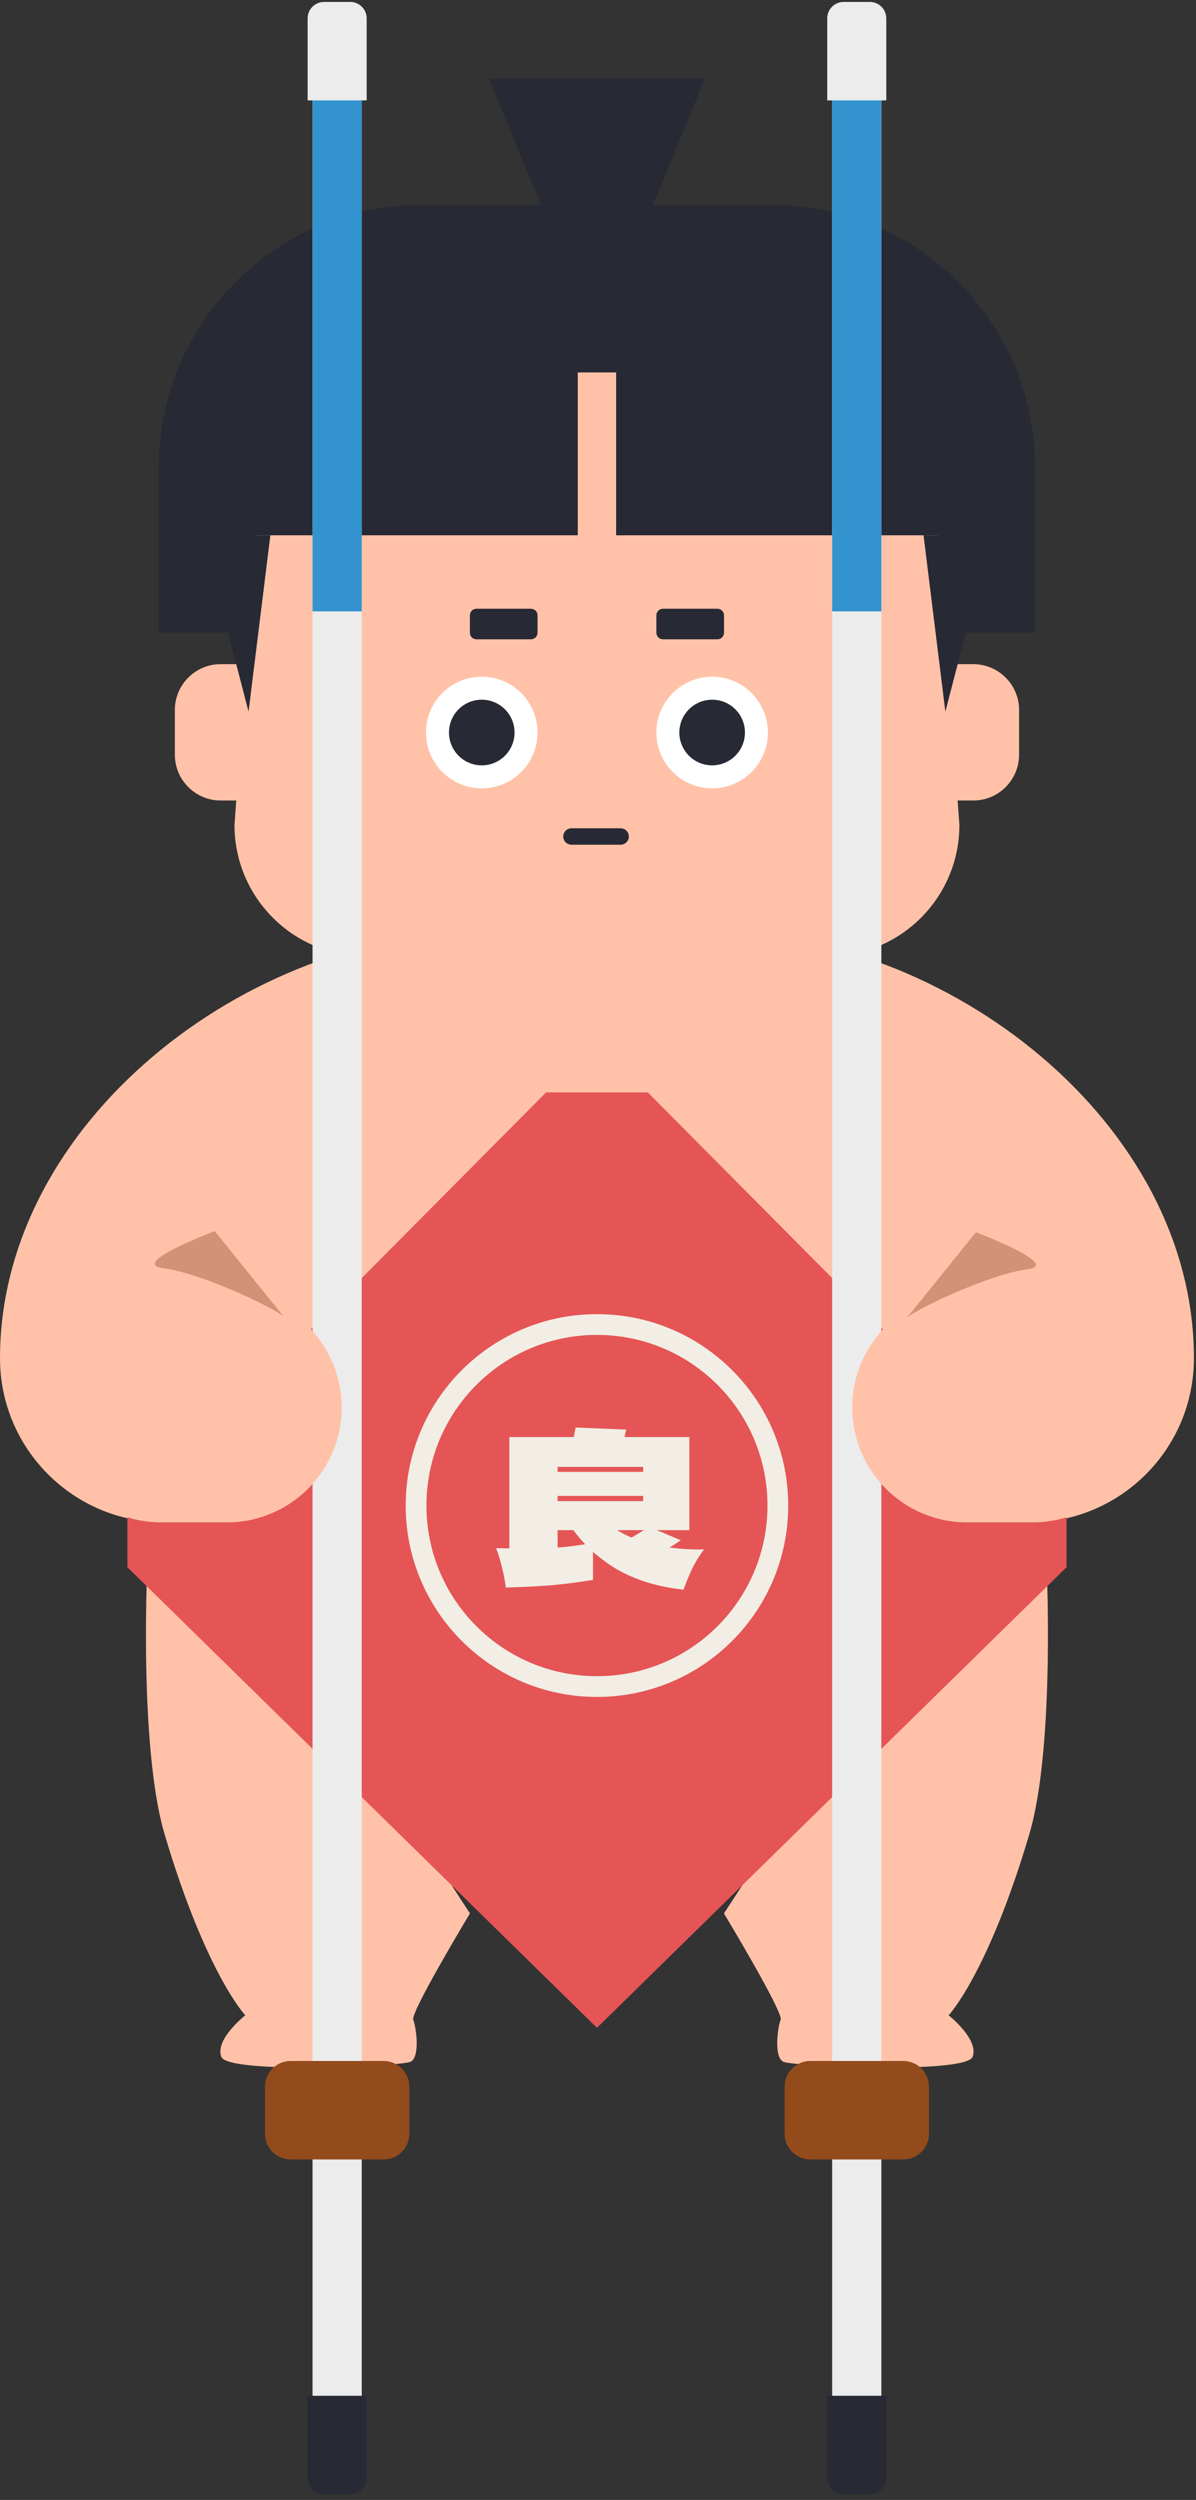 <svg width="169" height="353" viewBox="0 0 169 353" fill="none" xmlns="http://www.w3.org/2000/svg">
<rect x="0" y="0" width="169" height="353" fill="#333333" stroke="none"/>
<g clip-path="url(#clip0_113_3632)">
<path d="M137.526 93.781H31.182C27.607 93.781 24.708 96.679 24.708 100.255V106.558C24.708 110.134 27.607 113.033 31.182 113.033H137.526C141.102 113.033 144.001 110.134 144.001 106.558V100.255C144.001 96.679 141.102 93.781 137.526 93.781Z" fill="#FFC2A8"/>
<path d="M59.524 28.94H109.185C129.647 28.94 146.263 45.556 146.263 66.018V89.326H22.446V66.018C22.446 45.556 39.061 28.94 59.524 28.94Z" fill="#272934"/>
<path d="M143.292 193.942C145.92 179.523 151.305 239.255 145.452 258.981C139.598 278.706 134.046 284.565 134.046 284.565C134.046 284.565 138.36 287.957 137.438 290.423C136.516 292.889 112.16 291.758 110.724 291.141C109.287 290.525 109.903 286.21 110.311 285.181C110.719 284.152 102.298 270.178 102.298 270.178C102.298 270.178 139.7 213.667 143.296 193.937L143.292 193.942Z" fill="#FFC2A8"/>
<path d="M25.412 193.942C22.784 179.523 17.399 239.255 23.252 258.981C29.111 278.711 34.658 284.565 34.658 284.565C34.658 284.565 30.344 287.957 31.266 290.423C32.188 292.889 56.544 291.758 57.98 291.141C59.417 290.525 58.801 286.21 58.393 285.181C57.985 284.152 66.406 270.178 66.406 270.178C66.406 270.178 29.004 213.667 25.408 193.937L25.412 193.942Z" fill="#FFC2A8"/>
<path d="M101.733 133.862H66.972C41.376 133.862 20.625 154.612 20.625 180.209V217.82C20.625 243.417 41.376 264.167 66.972 264.167H101.733C127.33 264.167 148.08 243.417 148.08 217.82V180.209C148.08 154.612 127.33 133.862 101.733 133.862Z" fill="#FFC2A8"/>
<path d="M60.942 52.587H107.758C123.117 52.587 132.938 65.036 132.938 80.395L135.566 116.486C135.566 126.724 127.265 135.025 117.027 135.025H83.597H51.673C41.435 135.025 33.134 126.724 33.134 116.486L35.762 80.395C35.762 65.036 45.583 52.587 60.942 52.587Z" fill="#FFC2A8"/>
<path d="M145.532 214.965H23.175C10.378 214.965 0.001 204.588 0.001 191.791C0.001 158.514 34.859 131.54 68.136 131.54H100.57C133.848 131.54 168.706 158.514 168.706 191.791C168.706 204.588 158.328 214.965 145.532 214.965Z" fill="#FFC2A8"/>
<path d="M32.059 182.522H22.79C13.831 182.522 6.568 189.784 6.568 198.743C6.568 207.702 13.831 214.965 22.79 214.965H32.059C41.018 214.965 48.281 207.702 48.281 198.743C48.281 189.784 41.018 182.522 32.059 182.522Z" fill="#FFC2A8"/>
<path d="M145.916 182.522H136.646C127.687 182.522 120.425 189.784 120.425 198.743C120.425 207.702 127.687 214.965 136.646 214.965H145.916C154.875 214.965 162.137 207.702 162.137 198.743C162.137 189.784 154.875 182.522 145.916 182.522Z" fill="#FFC2A8"/>
<path d="M91.541 154.25H77.164L18.002 213.802V221.301L84.352 286.335L150.703 221.301V213.802L91.541 154.25Z" fill="#E55555"/>
<path d="M81.641 47.846H27.697V75.585H81.641V47.846Z" fill="#272934"/>
<path d="M141.007 47.846H87.063V75.585H141.007V47.846Z" fill="#272934"/>
<path d="M51.116 3.751C51.116 1.831 49.56 0.275 47.64 0.275C45.721 0.275 44.164 1.831 44.164 3.751V348.719C44.164 350.639 45.721 352.195 47.64 352.195C49.56 352.195 51.116 350.639 51.116 348.719V3.751Z" fill="#ECECEC"/>
<path d="M51.116 2.903H44.164V86.328H51.116V2.903Z" fill="#3393CF"/>
<path d="M45.787 0.275H49.495C50.774 0.275 51.812 1.313 51.812 2.592V14.179H43.47V2.592C43.47 1.313 44.508 0.275 45.787 0.275Z" fill="#ECECEC"/>
<path d="M54.213 291.016H41.069C39.067 291.016 37.444 292.639 37.444 294.64V301.296C37.444 303.298 39.067 304.92 41.069 304.92H54.213C56.215 304.92 57.837 303.298 57.837 301.296V294.64C57.837 292.639 56.215 291.016 54.213 291.016Z" fill="#934B1B"/>
<path d="M43.47 338.291H51.812V349.877C51.812 351.157 50.774 352.195 49.495 352.195H45.787C44.508 352.195 43.47 351.157 43.47 349.877V338.291Z" fill="#272934"/>
<path d="M124.54 3.751C124.54 1.831 122.984 0.275 121.064 0.275C119.144 0.275 117.588 1.831 117.588 3.751V348.719C117.588 350.639 119.144 352.195 121.064 352.195C122.984 352.195 124.54 350.639 124.54 348.719V3.751Z" fill="#ECECEC"/>
<path d="M124.54 2.903H117.588V86.328H124.54V2.903Z" fill="#3393CF"/>
<path d="M119.21 0.275H122.917C124.197 0.275 125.235 1.313 125.235 2.592V14.179H116.892V2.592C116.892 1.313 117.931 0.275 119.21 0.275Z" fill="#ECECEC"/>
<path d="M127.637 291.016H114.493C112.491 291.016 110.869 292.639 110.869 294.64V301.296C110.869 303.298 112.491 304.92 114.493 304.92H127.637C129.639 304.92 131.261 303.298 131.261 301.296V294.64C131.261 292.639 129.639 291.016 127.637 291.016Z" fill="#934B1B"/>
<path d="M116.892 338.291H125.235V349.877C125.235 351.157 124.197 352.195 122.917 352.195H119.21C117.931 352.195 116.892 351.157 116.892 349.877V338.291Z" fill="#272934"/>
<path d="M32.059 182.522H22.79C13.831 182.522 6.568 189.784 6.568 198.743C6.568 207.702 13.831 214.965 22.79 214.965H32.059C41.018 214.965 48.281 207.702 48.281 198.743C48.281 189.784 41.018 182.522 32.059 182.522Z" fill="#FFC2A8"/>
<path d="M145.916 182.522H136.646C127.687 182.522 120.425 189.784 120.425 198.743C120.425 207.702 127.687 214.965 136.646 214.965H145.916C154.875 214.965 162.137 207.702 162.137 198.743C162.137 189.784 154.875 182.522 145.916 182.522Z" fill="#FFC2A8"/>
<path d="M128.187 186.021C129.883 184.635 140.056 179.857 145.141 179.24C150.225 178.624 137.897 173.998 137.897 173.998L128.187 186.021Z" fill="#D19275"/>
<path d="M40.054 185.863C38.357 184.478 28.184 179.699 23.1 179.083C18.015 178.466 30.344 173.841 30.344 173.841L40.054 185.863Z" fill="#D19275"/>
<path d="M68.075 111.314C72.426 111.314 75.954 107.786 75.954 103.434C75.954 99.083 72.426 95.555 68.075 95.555C63.723 95.555 60.196 99.083 60.196 103.434C60.196 107.786 63.723 111.314 68.075 111.314Z" fill="white"/>
<path d="M68.076 108.07C70.635 108.07 72.71 105.994 72.71 103.435C72.71 100.875 70.635 98.8 68.076 98.8C65.516 98.8 63.441 100.875 63.441 103.435C63.441 105.994 65.516 108.07 68.076 108.07Z" fill="#272934"/>
<path d="M100.629 111.314C104.981 111.314 108.509 107.786 108.509 103.434C108.509 99.083 104.981 95.555 100.629 95.555C96.278 95.555 92.75 99.083 92.75 103.434C92.75 107.786 96.278 111.314 100.629 111.314Z" fill="white"/>
<path d="M100.629 108.07C103.188 108.07 105.263 105.994 105.263 103.435C105.263 100.875 103.188 98.8 100.629 98.8C98.069 98.8 95.994 100.875 95.994 103.435C95.994 105.994 98.069 108.07 100.629 108.07Z" fill="#272934"/>
<path d="M87.699 116.959H80.747C80.107 116.959 79.588 117.478 79.588 118.117C79.588 118.757 80.107 119.276 80.747 119.276H87.699C88.339 119.276 88.858 118.757 88.858 118.117C88.858 117.478 88.339 116.959 87.699 116.959Z" fill="#272934"/>
<path d="M75.027 85.957H67.324C66.812 85.957 66.397 86.372 66.397 86.884V89.345C66.397 89.857 66.812 90.272 67.324 90.272H75.027C75.539 90.272 75.954 89.857 75.954 89.345V86.884C75.954 86.372 75.539 85.957 75.027 85.957Z" fill="#272934"/>
<path d="M101.38 85.957H93.677C93.165 85.957 92.75 86.372 92.75 86.884V89.345C92.75 89.857 93.165 90.272 93.677 90.272H101.38C101.892 90.272 102.307 89.857 102.307 89.345V86.884C102.307 86.372 101.892 85.957 101.38 85.957Z" fill="#272934"/>
<path d="M38.204 75.589H28.648L35.122 100.482L38.204 75.589Z" fill="#272934"/>
<path d="M130.5 75.589H140.057L133.582 100.482L130.5 75.589Z" fill="#272934"/>
<path d="M84.352 239.612C99.278 239.612 111.377 227.513 111.377 212.587C111.377 197.662 99.278 185.562 84.352 185.562C69.427 185.562 57.327 197.662 57.327 212.587C57.327 227.513 69.427 239.612 84.352 239.612Z" fill="#F2EEE5"/>
<path d="M84.353 236.683C97.661 236.683 108.449 225.895 108.449 212.587C108.449 199.28 97.661 188.491 84.353 188.491C71.045 188.491 60.257 199.28 60.257 212.587C60.257 225.895 71.045 236.683 84.353 236.683Z" fill="#E55555"/>
<path d="M94.626 218.517C96.265 218.732 97.885 218.82 99.485 218.781C98.802 219.698 98.246 220.595 97.817 221.474C97.407 222.352 96.997 223.347 96.587 224.459C94.773 224.283 92.968 223.913 91.172 223.347C89.397 222.761 87.855 222.049 86.548 221.21C85.592 220.586 84.674 219.893 83.796 219.132V223.083C81.904 223.396 80.04 223.64 78.206 223.815C76.372 223.971 74.128 224.088 71.474 224.166C71.376 223.327 71.201 222.4 70.947 221.386C70.713 220.371 70.43 219.444 70.098 218.605C70.527 218.625 71.152 218.634 71.971 218.634V202.916H81.074L81.338 201.57L88.48 201.863L88.246 202.916H97.407V216.059H92.812L96.207 217.493L94.626 218.517ZM90.88 207.834V207.131H78.791V207.834H90.88ZM78.791 211.229V211.961H90.88V211.229H78.791ZM78.791 216.059V218.517C79.943 218.439 81.24 218.283 82.684 218.049C82.157 217.503 81.601 216.839 81.016 216.059H78.791ZM90.265 216.498L90.997 216.059H87.221C87.709 216.39 88.382 216.742 89.241 217.112L90.265 216.498Z" fill="#F2EEE5"/>
<path d="M91.726 30.252H76.978L69.095 11.097H99.61L91.726 30.252Z" fill="#272934"/>
</g>
<defs>
<clipPath id="clip0_113_3632">
<rect width="168.704" height="351.92" fill="white" transform="translate(0 0.275)"/>
</clipPath>
</defs>
</svg>
